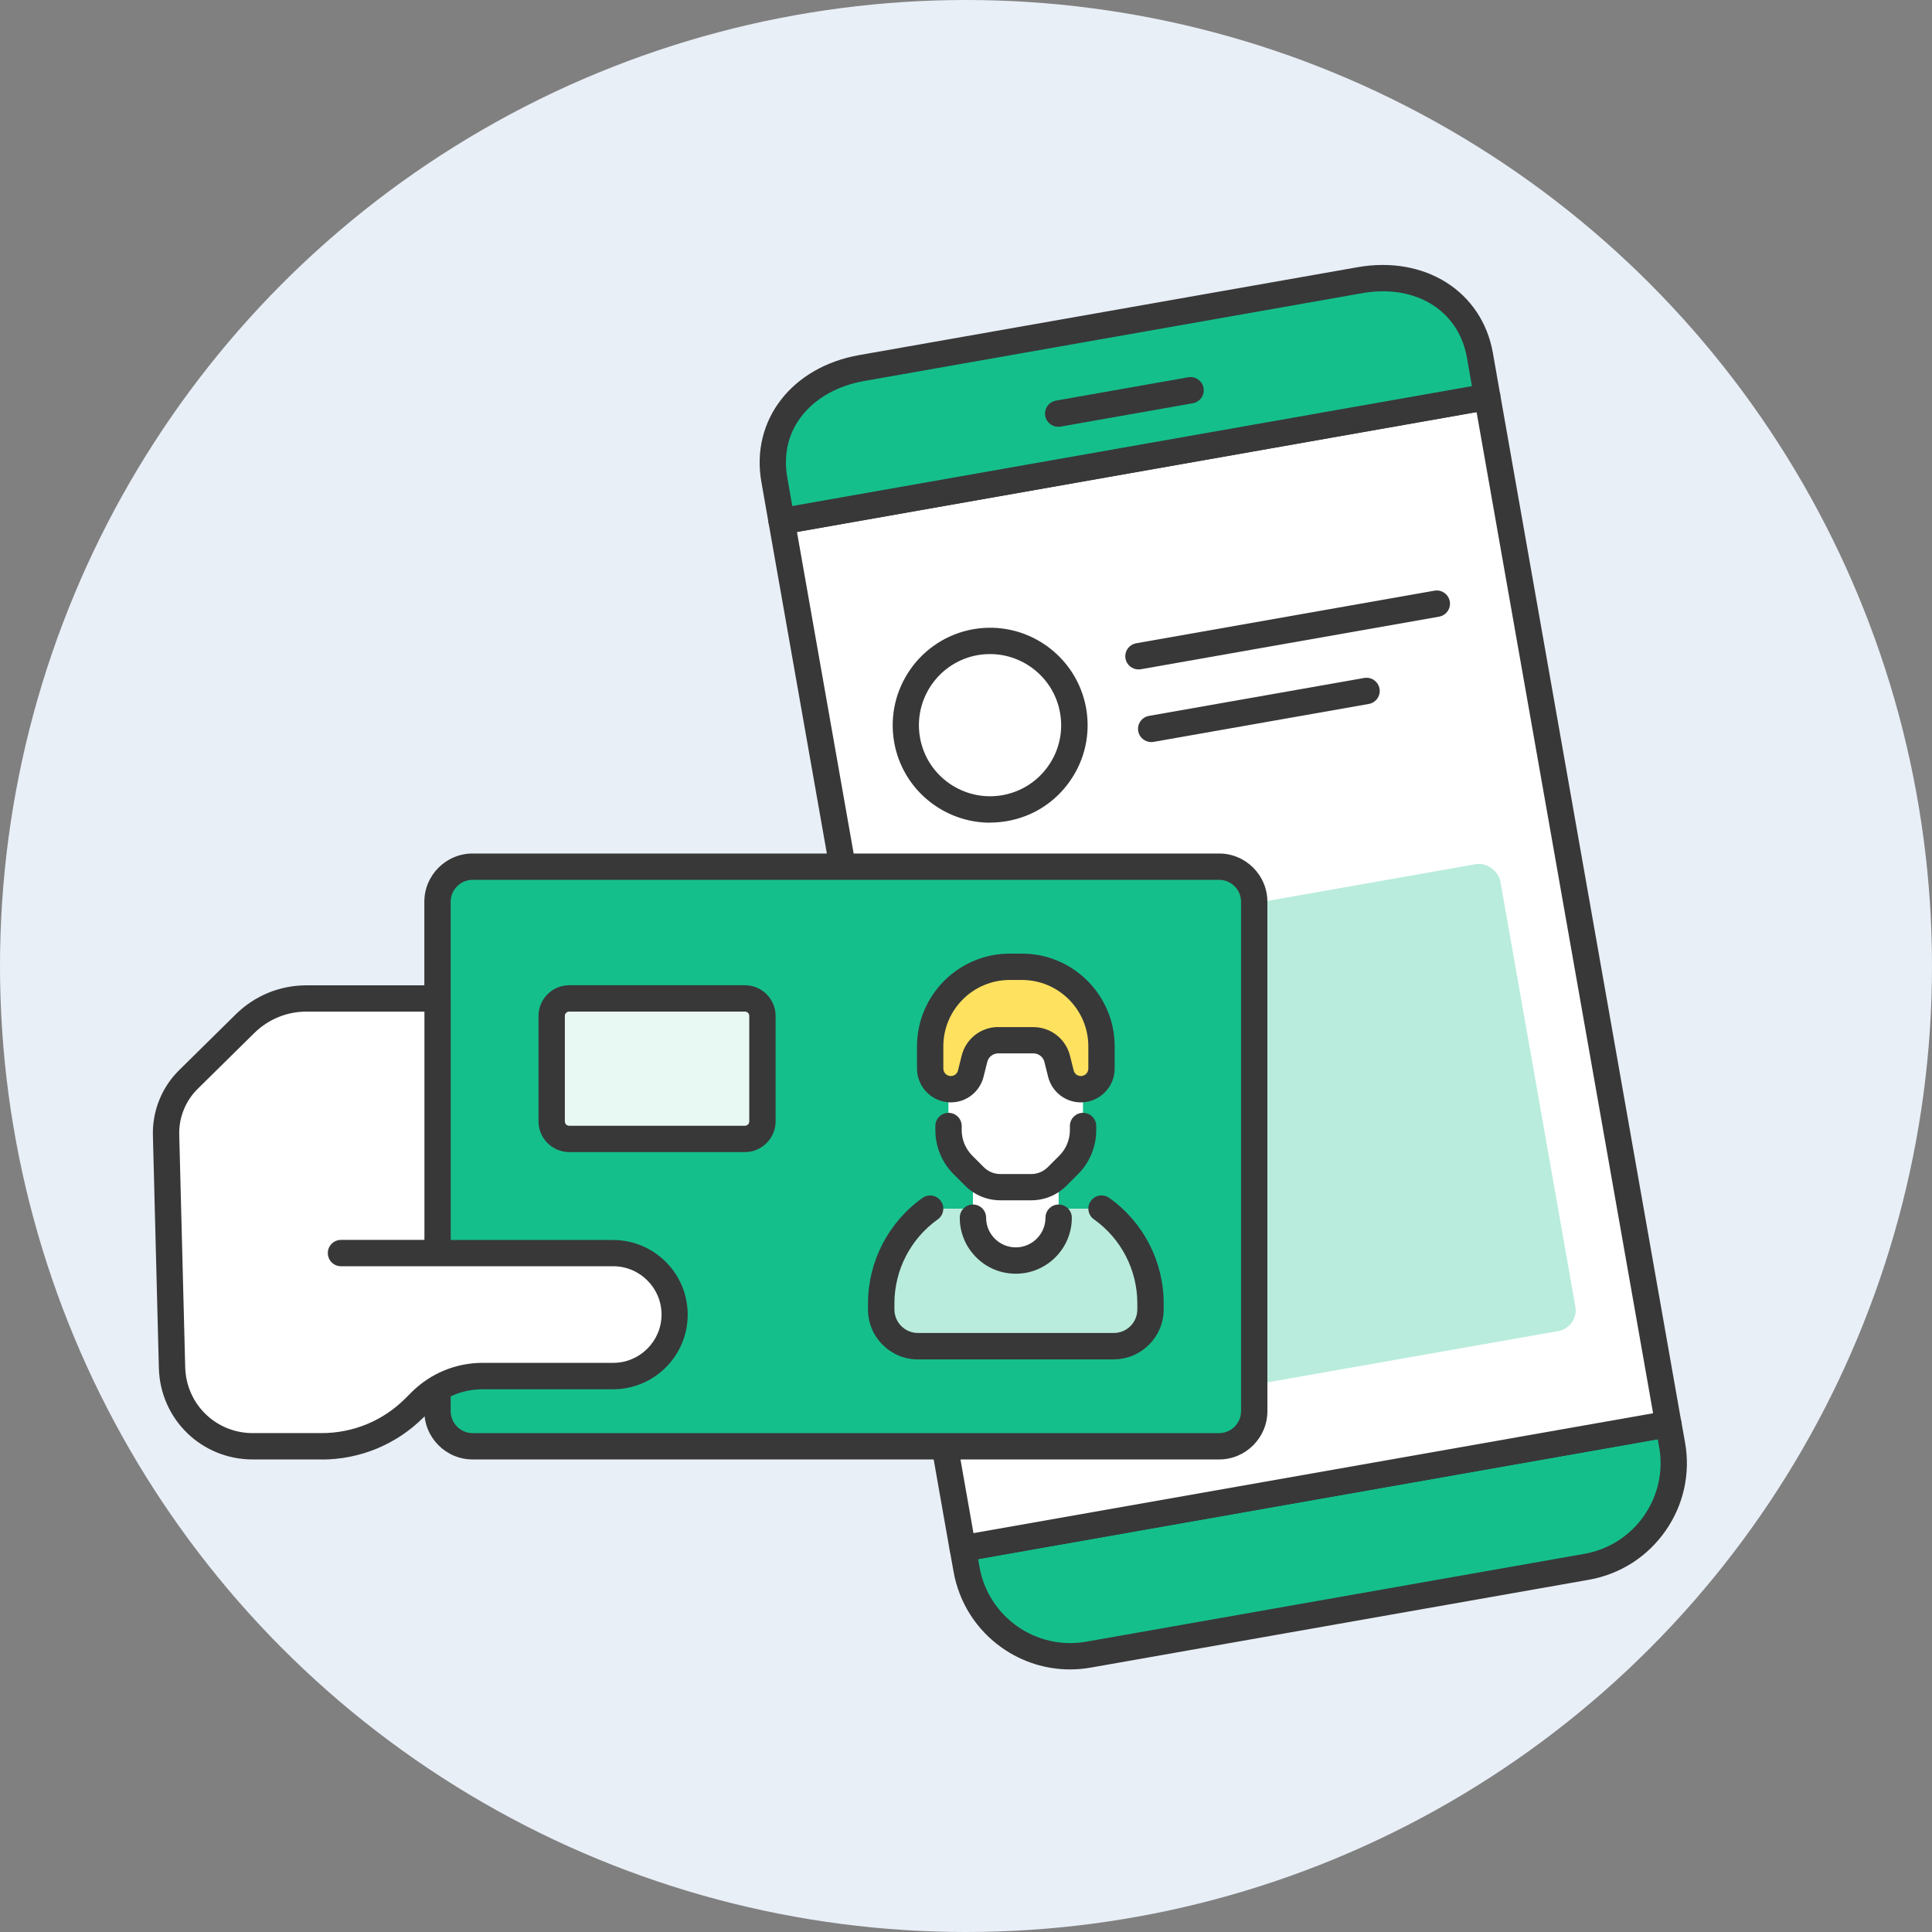 <?xml version="1.0" encoding="UTF-8"?>
<svg id="_レイヤー_1" data-name="レイヤー 1" xmlns="http://www.w3.org/2000/svg" viewBox="0 0 220 220">
  <rect x="0" y="0" width="220" height="220" fill="#808080" stroke="none"/>
  <defs>
    <style>
      .cls-1 {
        fill: #383838;
      }

      .cls-1, .cls-2, .cls-3, .cls-4, .cls-5, .cls-6, .cls-7 {
        stroke-width: 0px;
      }

      .cls-2 {
        fill: #15bf8c;
      }

      .cls-3 {
        fill: #b9ecdc;
      }

      .cls-4 {
        fill: #fff;
      }

      .cls-5 {
        fill: #ffe160;
      }

      .cls-6 {
        fill: #e9eff7;
      }

      .cls-7 {
        fill: #e8f9f3;
      }
    </style>
  </defs>
  <circle class="cls-6" cx="110" cy="110" r="110"/>
  <g>
    <g>
      <path class="cls-2" d="m189.98,162.15l.42,2.36c1.15,6.53-3.21,12.75-9.73,13.9l-56.71,10c-6.53,1.15-12.75-3.21-13.9-9.73l-.42-2.36,80.34-14.17Z"/>
      <path class="cls-1" d="m121.84,190.1c-2.74,0-5.42-.84-7.71-2.44-2.95-2.07-4.92-5.16-5.55-8.71l-.42-2.36c-.07-.39.02-.79.25-1.12.23-.33.58-.55.97-.62l80.34-14.17c.39-.07.8.02,1.12.25.33.23.55.58.62.97l.42,2.36c.63,3.55-.17,7.13-2.24,10.08-2.07,2.95-5.16,4.92-8.71,5.55l-56.71,10c-.79.14-1.58.21-2.37.21Zm-10.46-12.56l.16.89c1,5.7,6.45,9.52,12.16,8.51l56.71-10c2.76-.49,5.17-2.02,6.78-4.32s2.23-5.08,1.74-7.84l-.16-.89-77.39,13.65Z"/>
    </g>
    <g>
      <polygon class="cls-4" points="189.98 162.15 188.1 151.52 171.02 54.64 169.35 45.19 89.01 59.35 109.63 176.32 189.98 162.15"/>
      <path class="cls-1" d="m109.63,177.82c-.71,0-1.35-.51-1.48-1.24l-20.62-116.97c-.14-.82.4-1.59,1.22-1.74l80.34-14.17c.81-.14,1.59.4,1.74,1.22l20.62,116.97c.07.39-.02.79-.25,1.12-.23.33-.58.55-.97.62l-80.34,14.17c-.09.02-.18.02-.26.02Zm-18.88-117.25l20.1,114.01,77.39-13.65-20.1-114.01-77.39,13.65Z"/>
    </g>
    <rect class="cls-3" x="110.24" y="103.25" width="65.38" height="53.99" rx="2.4" ry="2.4" transform="translate(-20.45 26.8) rotate(-10)"/>
    <g>
      <g>
        <circle class="cls-4" cx="112.75" cy="82.58" r="9.6"/>
        <path class="cls-1" d="m112.74,93.68c-5.28,0-9.98-3.79-10.92-9.17-1.06-6.03,2.98-11.79,9-12.86,6.03-1.06,11.79,2.98,12.86,9,.51,2.92-.14,5.86-1.84,8.29-1.7,2.43-4.24,4.05-7.16,4.56-.65.11-1.29.17-1.93.17Zm0-19.2c-.46,0-.94.04-1.41.12-4.4.78-7.34,4.98-6.57,9.38.77,4.4,4.98,7.34,9.38,6.57,2.13-.38,3.99-1.56,5.23-3.33,1.24-1.77,1.72-3.92,1.34-6.05-.69-3.92-4.12-6.69-7.97-6.69Z"/>
      </g>
      <path class="cls-1" d="m129.64,76.23c-.71,0-1.35-.51-1.48-1.24-.14-.82.4-1.59,1.22-1.74l33.97-5.99c.81-.14,1.59.4,1.74,1.22.14.82-.4,1.59-1.22,1.74l-33.97,5.99c-.09.02-.18.02-.26.02Z"/>
      <path class="cls-1" d="m131.09,84.5c-.71,0-1.35-.51-1.48-1.24-.14-.82.4-1.59,1.22-1.74l24.52-4.32c.81-.14,1.59.4,1.74,1.22.14.82-.4,1.59-1.22,1.74l-24.52,4.32c-.09.02-.18.02-.26.02Z"/>
    </g>
    <g>
      <path class="cls-2" d="m89.01,59.35l-.83-4.73c-1.15-6.53,3.41-11.57,9.94-12.72l56.71-10c6.53-1.15,12.54,2.02,13.69,8.55l.83,4.73-80.34,14.17Z"/>
      <path class="cls-1" d="m89.01,60.85c-.71,0-1.35-.51-1.48-1.24l-.83-4.73c-1.24-7.02,3.46-13.1,11.16-14.45l56.71-10c7.7-1.36,14.19,2.75,15.43,9.77l.83,4.73c.14.82-.4,1.59-1.22,1.74l-80.34,14.17c-.09.02-.18.02-.26.02Zm68.47-27.68c-.77,0-1.57.07-2.39.22l-56.71,10c-2.89.51-5.35,1.86-6.95,3.81-1.64,2-2.25,4.48-1.78,7.17l.57,3.25,77.39-13.65-.57-3.25c-.82-4.66-4.61-7.55-9.56-7.55Z"/>
    </g>
    <path class="cls-1" d="m120.5,48.6c-.71,0-1.35-.51-1.48-1.24-.14-.82.4-1.59,1.22-1.74l15.07-2.66c.82-.14,1.59.4,1.74,1.22.14.82-.4,1.59-1.22,1.74l-15.07,2.66c-.09.02-.18.02-.26.02Z"/>
  </g>
  <g>
    <g>
      <g>
        <g>
          <path class="cls-2" d="m49.82,142.69v-40c0-2.21,1.79-4,4-4h85c2.21,0,4,1.79,4,4v58c0,2.21-1.79,4-4,4H53.82c-2.21,0-4-1.79-4-4v-2.57"/>
          <path class="cls-1" d="m138.82,166.19H53.82c-3.03,0-5.5-2.47-5.5-5.5v-2.58c0-.83.67-1.5,1.5-1.5s1.5.67,1.5,1.5v2.58c0,1.38,1.12,2.5,2.5,2.5h85c1.38,0,2.5-1.12,2.5-2.5v-58c0-1.38-1.12-2.5-2.5-2.5H53.82c-1.38,0-2.5,1.12-2.5,2.5v40c0,.83-.67,1.5-1.5,1.5s-1.5-.67-1.5-1.5v-40c0-3.03,2.47-5.5,5.5-5.5h85c3.03,0,5.5,2.47,5.5,5.5v58c0,3.03-2.47,5.5-5.5,5.5Z"/>
        </g>
        <g>
          <rect class="cls-7" x="62.82" y="113.69" width="24" height="16" rx="2" ry="2"/>
          <path class="cls-1" d="m84.82,131.19h-20c-1.93,0-3.5-1.57-3.5-3.5v-12c0-1.93,1.57-3.5,3.5-3.5h20c1.93,0,3.5,1.57,3.5,3.5v12c0,1.93-1.57,3.5-3.5,3.5Zm-20-16c-.28,0-.5.22-.5.5v12c0,.28.22.5.5.5h20c.28,0,.5-.22.5-.5v-12c0-.28-.22-.5-.5-.5h-20Z"/>
        </g>
      </g>
      <g>
        <path class="cls-4" d="m38.82,142.69h31c3.87,0,7,3.13,7,7h0c0,3.87-3.13,7-7,7h-14.86c-2.65,0-5.2,1.05-7.07,2.93l-.68.68c-2.81,2.81-6.63,4.39-10.61,4.39h-7.83c-4.99,0-9.06-3.97-9.19-8.96l-.68-26.5c-.06-2.36.86-4.65,2.54-6.31l6.44-6.35c1.87-1.85,4.39-2.88,7.02-2.88h14.9v29"/>
        <path class="cls-1" d="m36.61,166.19h-7.83c-5.84,0-10.54-4.58-10.69-10.42l-.68-26.5c-.07-2.77,1.02-5.47,2.99-7.41l6.44-6.35c2.17-2.14,5.03-3.31,8.07-3.31h14.9c.83,0,1.5.67,1.5,1.5v27.5h18.5c4.69,0,8.5,3.81,8.5,8.5s-3.81,8.5-8.5,8.5h-14.86c-2.27,0-4.4.88-6.01,2.49l-.68.68c-3.12,3.12-7.26,4.83-11.67,4.83Zm-1.69-51c-2.25,0-4.37.87-5.97,2.45l-6.44,6.35c-1.38,1.36-2.15,3.26-2.1,5.2l.68,26.5c.11,4.2,3.49,7.5,7.69,7.5h7.83c3.61,0,7-1.4,9.55-3.95l.68-.68c2.17-2.17,5.06-3.37,8.13-3.37h14.86c3.03,0,5.5-2.47,5.5-5.5s-2.47-5.5-5.5-5.5h-31c-.83,0-1.5-.67-1.5-1.5s.67-1.5,1.5-1.5h9.5v-26h-13.4Z"/>
      </g>
    </g>
    <g>
      <path class="cls-3" d="m125.43,137.63c3.37,2.39,5.57,6.33,5.57,10.79v.7c0,2.31-1.87,4.18-4.18,4.18h-22.3c-2.31,0-4.18-1.87-4.18-4.18v-.7c0-4.45,2.2-8.39,5.57-10.79"/>
      <path class="cls-4" d="m110.79,138.66c0,1.35.54,2.56,1.43,3.45s2.1,1.43,3.45,1.43c2.7,0,4.88-2.18,4.88-4.88v-9.52h-9.76v9.52Z"/>
      <path class="cls-4" d="m108,116.1v12.59c0,1.48.59,2.9,1.63,3.94l1.32,1.32c.78.78,1.85,1.22,2.96,1.22h3.5c1.11,0,2.17-.44,2.96-1.22l1.32-1.32c1.05-1.05,1.63-2.46,1.63-3.94v-12.59"/>
      <g>
        <path class="cls-1" d="m126.82,154.8h-22.3c-3.13,0-5.68-2.55-5.68-5.68v-.7c0-4.76,2.32-9.25,6.21-12.01.67-.48,1.61-.32,2.09.35.48.68.32,1.61-.35,2.09-3.1,2.2-4.94,5.78-4.94,9.56v.7c0,1.48,1.2,2.68,2.68,2.68h22.3c1.48,0,2.68-1.2,2.68-2.68v-.7c0-3.8-1.85-7.37-4.94-9.56-.68-.48-.84-1.42-.36-2.09.48-.68,1.41-.84,2.09-.36,3.89,2.75,6.21,7.24,6.21,12.01v.7c0,3.13-2.55,5.68-5.68,5.68Z"/>
        <g>
          <path class="cls-5" d="m123.08,124.03h0c1.3,0,2.35-1.05,2.35-2.35v-2.53c0-5-4.06-9.06-9.06-9.06h-1.39c-5,0-9.06,4.06-9.06,9.06v2.53c0,1.3,1.05,2.35,2.35,2.35h0c1.08,0,2.02-.73,2.28-1.78l.42-1.68c.31-1.24,1.43-2.11,2.7-2.11h4.01c1.28,0,2.39.87,2.7,2.11l.42,1.68c.26,1.05,1.2,1.78,2.28,1.78Z"/>
          <path class="cls-1" d="m123.08,125.53c-1.77,0-3.3-1.2-3.73-2.92l-.42-1.68c-.14-.57-.66-.98-1.25-.98h-4.01c-.59,0-1.11.4-1.25.98l-.42,1.68c-.43,1.72-1.96,2.92-3.73,2.92-2.12,0-3.85-1.73-3.85-3.85v-2.53c0-5.82,4.74-10.56,10.56-10.56h1.39c5.82,0,10.56,4.74,10.56,10.56v2.53c0,2.12-1.73,3.85-3.85,3.85Zm-9.41-8.57h4.01c1.97,0,3.68,1.34,4.16,3.25l.42,1.68c.09.38.43.64.82.64.47,0,.85-.38.85-.85v-2.53c0-4.17-3.39-7.56-7.56-7.56h-1.39c-4.17,0-7.56,3.39-7.56,7.56v2.53c0,.47.38.85.85.85.39,0,.73-.26.82-.64l.42-1.69c.48-1.91,2.19-3.25,4.16-3.25Z"/>
        </g>
        <path class="cls-1" d="m117.42,136.68h-3.5c-1.52,0-2.94-.59-4.02-1.66l-1.32-1.32c-1.32-1.32-2.07-3.14-2.07-5v-.48c0-.83.67-1.5,1.5-1.5s1.5.67,1.5,1.5v.48c0,1.07.44,2.12,1.19,2.88l1.32,1.32c.51.51,1.18.79,1.9.79h3.5c.72,0,1.39-.28,1.9-.79l1.32-1.32c.76-.76,1.19-1.81,1.19-2.88v-.48c0-.83.67-1.5,1.5-1.5s1.5.67,1.5,1.5v.48c0,1.86-.75,3.69-2.07,5l-1.32,1.32c-1.07,1.07-2.5,1.66-4.02,1.66Z"/>
        <path class="cls-1" d="m115.67,145.04c-1.7,0-3.31-.66-4.51-1.87-1.21-1.21-1.87-2.81-1.87-4.51,0-.83.67-1.5,1.5-1.5s1.5.67,1.5,1.5c0,.9.35,1.75.99,2.39.64.64,1.49.99,2.39.99,1.86,0,3.38-1.52,3.38-3.38,0-.83.67-1.5,1.5-1.5s1.5.67,1.5,1.5c0,3.52-2.86,6.38-6.38,6.38Z"/>
      </g>
    </g>
  </g>
</svg>